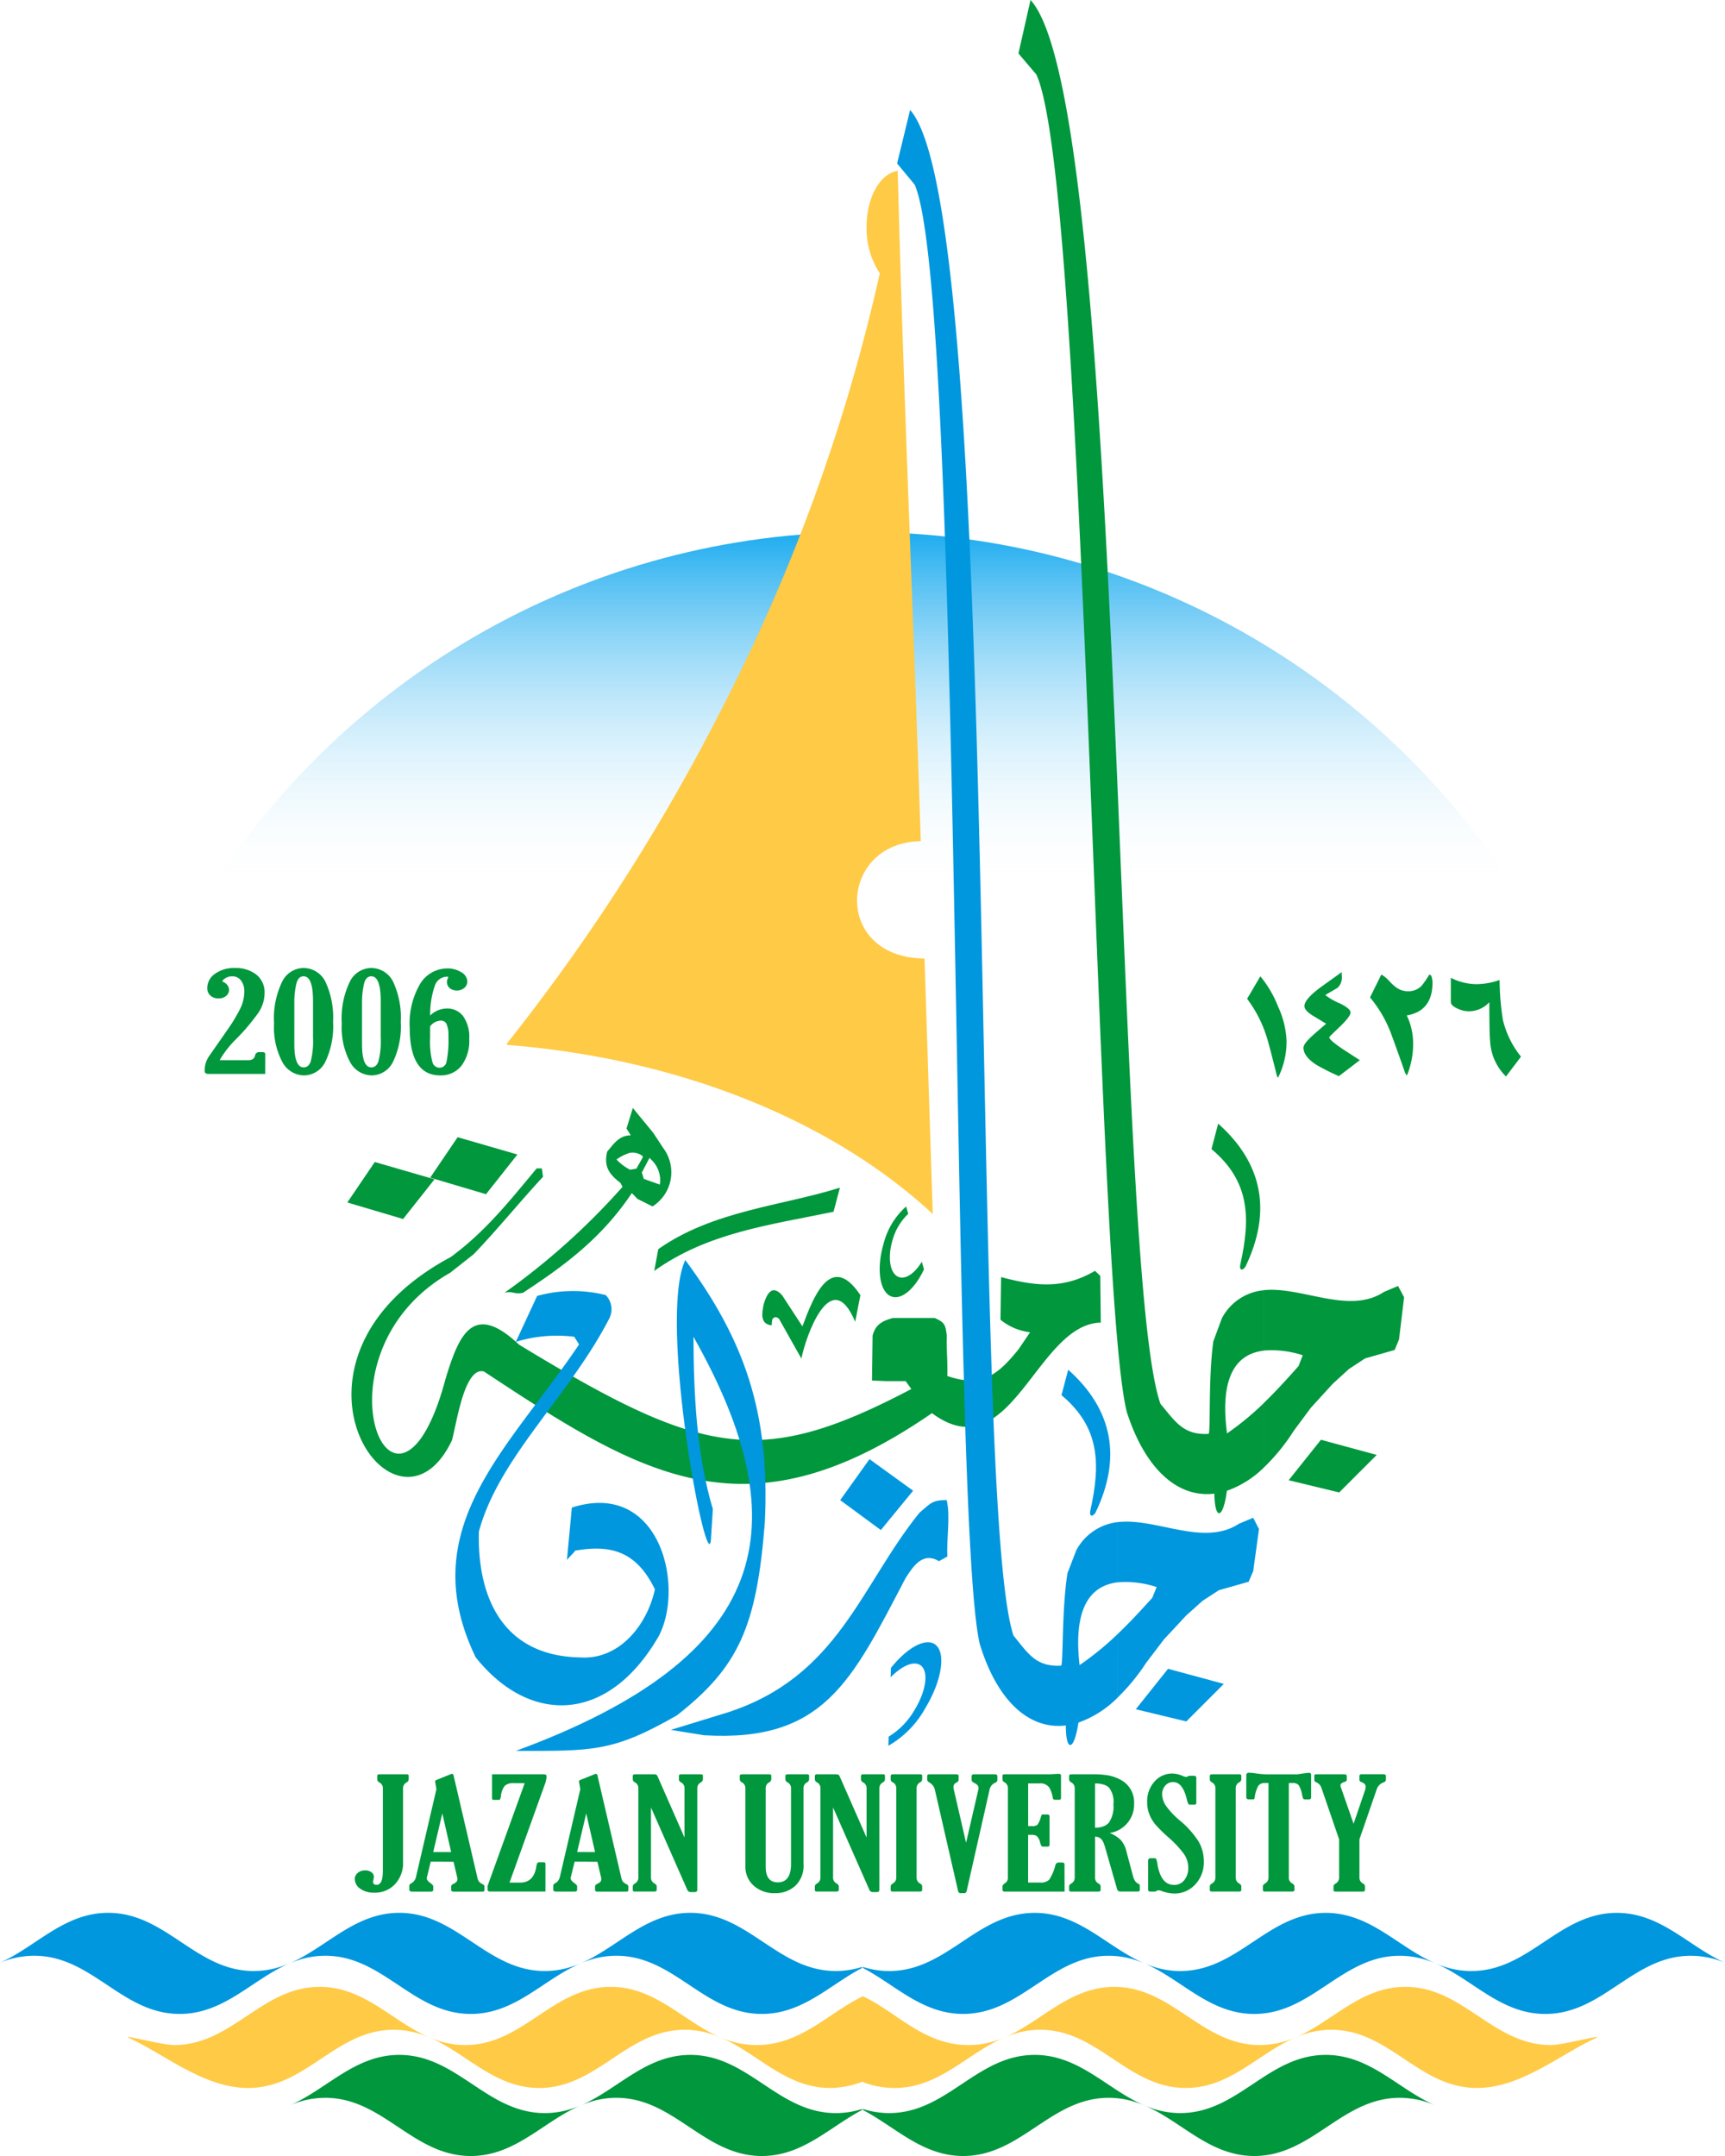 <svg xmlns="http://www.w3.org/2000/svg" width="171.398" height="214.249"><defs><linearGradient id="b" x1=".5" x2=".5" y2=".782" gradientUnits="objectBoundingBox"><stop offset="0" stop-color="#00a1ed"/><stop offset="1" stop-color="#fff" stop-opacity="0"/></linearGradient><clipPath id="a"><ellipse cx="77.041" cy="77.346" fill="none" data-name="Ellipse 1" rx="77.041" ry="77.346"/></clipPath></defs><g data-name="Group 899"><g data-name="Group 403"><g data-name="Group 368"><g data-name="Group 367"><g clip-path="url(#a)" data-name="Group 366" transform="translate(8.679 52.875)"><path fill="url(#b)" d="M0 0h154.792v48.373H0z" data-name="Rectangle 211" transform="translate(-.603 -2.198)"/></g></g></g><g data-name="Group 369"><path fill="#00973d" fill-rule="evenodd" d="M109.717 183.303v-1.847a1.346 1.346 0 0 0 .47-.343 2.809 2.809 0 0 0 .443-1.813 2.258 2.258 0 0 0-.449-1.673 1.364 1.364 0 0 0-.465-.268v-.986a4.081 4.081 0 0 1 1.959.694 2.541 2.541 0 0 1 1.01 2.166 2.852 2.852 0 0 1-2.431 2.916 3.277 3.277 0 0 1 1.085.677 2.5 2.5 0 0 1 .571 1.113l.636 2.376a2.059 2.059 0 0 0 .238.616 1.129 1.129 0 0 0 .389.3.156.156 0 0 1 .077.143v.427c0 .11-.062.164-.19.164h-1.741a.307.307 0 0 1-.324-.241l-1.183-4.12a3.124 3.124 0 0 0-.1-.305zm5.014 4.666h-.437c-.146 0-.217-.067-.217-.2v-2.826c0-.189.078-.284.235-.284h.374a.2.2 0 0 1 .2.087 2.838 2.838 0 0 1 .134.6q.357 1.96 1.628 1.961a1.235 1.235 0 0 0 1.04-.494 1.915 1.915 0 0 0 .38-1.2 2.425 2.425 0 0 0-.408-1.348 9.917 9.917 0 0 0-1.56-1.677 14.845 14.845 0 0 1-1.278-1.256 3.79 3.79 0 0 1-.609-1.007 3.274 3.274 0 0 1-.229-1.238 2.926 2.926 0 0 1 .725-2.043 2.3 2.3 0 0 1 1.772-.8 2.613 2.613 0 0 1 1.028.233 1.114 1.114 0 0 0 .33.1.384.384 0 0 0 .194-.062.6.6 0 0 1 .261-.051h.321c.169 0 .252.067.252.2v2.481a.166.166 0 0 1-.19.187h-.4c-.1 0-.173-.023-.206-.072a2.72 2.72 0 0 1-.169-.542q-.41-1.626-1.331-1.626a.979.979 0 0 0-.8.361 1.244 1.244 0 0 0-.3.831 2.143 2.143 0 0 0 .35 1.121 7.717 7.717 0 0 0 1.406 1.5 9.089 9.089 0 0 1 1.869 2.095 3.875 3.875 0 0 1 .517 1.959 3.193 3.193 0 0 1-.865 2.317 2.781 2.781 0 0 1-2.059.89 3.943 3.943 0 0 1-1.244-.241 1.168 1.168 0 0 0-.324-.082.548.548 0 0 0-.226.074.4.4 0 0 1-.163.054zm8.052-1.394a.637.637 0 0 0 .33.585c.151.085.226.185.226.3v.337c0 .115-.074.172-.226.172h-2.716c-.128 0-.19-.054-.19-.159v-.35c0-.11.074-.21.225-.3a.647.647 0 0 0 .33-.585v-8.872a.629.629 0 0 0-.33-.576.363.363 0 0 1-.225-.307v-.33c0-.115.074-.174.225-.174h2.716c.128 0 .19.054.19.158v.345a.374.374 0 0 1-.226.307.637.637 0 0 0-.33.576v8.872zm5.275-9.389v9.389a.633.633 0 0 0 .333.585c.148.085.225.185.225.3v.337c0 .115-.077.172-.225.172h-2.719c-.125 0-.19-.054-.19-.159v-.35c0-.11.074-.21.225-.3a.65.65 0 0 0 .333-.585v-9.389h-.383a.731.731 0 0 0-.633.279 3.334 3.334 0 0 0-.368 1.22c-.012.085-.075.128-.185.128h-.339c-.2 0-.3-.072-.3-.217v-2.182c0-.169.095-.253.279-.253a5.915 5.915 0 0 1 .619.059 8.366 8.366 0 0 0 1.078.1h3.082c.157-.018.35-.046.576-.082.348-.044.538-.067.573-.067.157 0 .235.061.235.186v2.241c0 .145-.074.217-.226.217h-.33c-.134 0-.213-.033-.241-.1a4 4 0 0 1-.125-.488 2.312 2.312 0 0 0-.324-.842.72.72 0 0 0-.582-.2zm7.018 5.591v3.8a.633.633 0 0 0 .338.585.356.356 0 0 1 .216.3v.337c0 .115-.074.172-.225.172h-2.716c-.128 0-.19-.054-.19-.159v-.35c0-.11.074-.21.226-.3a.648.648 0 0 0 .329-.585v-3.8l-1.741-5.074a.934.934 0 0 0-.52-.591.266.266 0 0 1-.2-.255v-.374a.148.148 0 0 1 .166-.166h2.811c.164 0 .244.066.244.194v.361c0 .09-.08.161-.244.21q-.383.119-.383.345a.448.448 0 0 0 .036.163l1.271 3.642 1.138-3.335a1.107 1.107 0 0 0 .062-.358c0-.189-.13-.335-.392-.435-.152-.056-.226-.127-.226-.217v-.4c0-.115.065-.174.2-.174h2.178c.166 0 .252.056.252.166v.389c0 .11-.086.2-.252.263a1.065 1.065 0 0 0-.645.629zm-25.359-6.405v.986a2.752 2.752 0 0 0-.914-.133v4.4a2.234 2.234 0 0 0 .914-.168v1.847a1.455 1.455 0 0 0-.325-.58.89.89 0 0 0-.588-.209v4.062a.636.636 0 0 0 .33.585c.152.085.226.185.226.3v.337c0 .115-.074.172-.226.172h-2.716c-.128 0-.19-.054-.19-.159v-.35c0-.11.074-.21.226-.3a.648.648 0 0 0 .33-.585v-8.874a.63.63 0 0 0-.33-.576.364.364 0 0 1-.226-.307v-.33c0-.115.074-.174.226-.174h2.283a8.193 8.193 0 0 1 .982.056zm-51.483 8.63v-.959h.891l-.879-3.844-.012.051v-3.6l.891-.358a.2.2 0 0 1 .08-.016.151.151 0 0 1 .154.133l2.368 10.161a1.1 1.1 0 0 0 .151.4 1.034 1.034 0 0 0 .354.256c.134.07.2.151.2.241v.33c0 .12-.053.18-.163.18H59.36c-.157 0-.234-.059-.234-.18v-.33c0-.115.092-.212.279-.291.226-.105.339-.248.339-.427a.98.98 0 0 0-.017-.174l-.366-1.565zm9.779-2.391v-4.908a.629.629 0 0 0-.33-.576.364.364 0 0 1-.226-.307v-.33c0-.115.074-.174.226-.174h1.967c.128 0 .19.054.19.158v.345a.372.372 0 0 1-.217.307.634.634 0 0 0-.339.576v10.079c0 .159-.083.241-.252.241h-.384a.37.37 0 0 1-.366-.241l-3.6-8.169v6.962a.633.633 0 0 0 .339.585c.152.085.229.185.229.3v.337c0 .115-.077.172-.229.172h-1.958c-.128 0-.19-.054-.19-.159v-.35c0-.11.074-.21.226-.3a.648.648 0 0 0 .33-.585v-8.871a.63.63 0 0 0-.33-.576.364.364 0 0 1-.226-.307v-.33c0-.115.074-.174.226-.174h1.845a.621.621 0 0 1 .27.041.457.457 0 0 1 .14.2l2.662 6.054zm11.832 2.659a2.765 2.765 0 0 1-.793 2.1 2.879 2.879 0 0 1-2.071.757 2.991 2.991 0 0 1-2.1-.749 2.542 2.542 0 0 1-.82-1.964v-7.711a.63.63 0 0 0-.33-.576.373.373 0 0 1-.226-.307v-.33c0-.115.074-.174.226-.174h2.715c.128 0 .19.054.19.158v.345a.373.373 0 0 1-.226.307.631.631 0 0 0-.329.576v7.793c0 1.038.4 1.56 1.2 1.56.877 0 1.316-.611 1.316-1.828v-7.524a.628.628 0 0 0-.333-.576.379.379 0 0 1-.226-.307v-.33c0-.115.077-.174.226-.174h1.941c.128 0 .19.054.19.158v.345a.373.373 0 0 1-.226.307.63.63 0 0 0-.33.576v7.567zm6.258-2.659v-4.908a.63.63 0 0 0-.33-.576.364.364 0 0 1-.226-.307v-.33c0-.115.074-.174.226-.174h1.968c.128 0 .19.054.19.158v.345a.373.373 0 0 1-.217.307.635.635 0 0 0-.338.576v10.079c0 .159-.083.241-.253.241h-.383a.37.37 0 0 1-.366-.241l-3.6-8.169v6.962a.634.634 0 0 0 .339.585c.151.085.229.185.229.3v.337c0 .115-.077.172-.229.172h-1.958c-.128 0-.19-.054-.19-.159v-.35c0-.11.074-.21.226-.3a.647.647 0 0 0 .33-.585v-8.871a.63.63 0 0 0-.33-.576.364.364 0 0 1-.226-.307v-.33c0-.115.074-.174.226-.174h1.845a.623.623 0 0 1 .27.041.462.462 0 0 1 .14.2l2.662 6.054zm4.971 3.964a.637.637 0 0 0 .33.585c.152.085.226.185.226.3v.337c0 .115-.074.172-.226.172h-2.716c-.128 0-.19-.054-.19-.159v-.35c0-.11.075-.21.226-.3a.648.648 0 0 0 .33-.585v-8.872a.63.63 0 0 0-.33-.576.364.364 0 0 1-.226-.307v-.33c0-.115.075-.174.226-.174h2.716c.128 0 .19.054.19.158v.345a.373.373 0 0 1-.226.307.638.638 0 0 0-.33.576v8.872zm4.918-3.46 1.2-5.21a.827.827 0 0 0 .036-.218c0-.21-.131-.373-.392-.493q-.294-.142-.294-.314v-.374c0-.125.081-.189.244-.189h2.053c.175 0 .261.064.261.189v.374c0 .125-.08.222-.244.291a.923.923 0 0 0-.531.675l-2.271 10.049c-.035.154-.118.233-.253.233h-.356a.25.25 0 0 1-.253-.233l-2.291-9.99a1.13 1.13 0 0 0-.55-.77c-.148-.086-.226-.186-.226-.3v-.343c0-.115.077-.174.226-.174h2.692c.139 0 .208.064.208.189v.374c0 .094-.071.179-.216.255a.479.479 0 0 0-.3.42 1.279 1.279 0 0 0 .026.233l1.228 5.328zm9.785 4.854h-5.964c-.139 0-.207-.059-.207-.18v-.33c0-.1.095-.22.285-.345a.6.6 0 0 0 .253-.539v-8.872a.64.64 0 0 0-.321-.583.355.355 0 0 1-.216-.3v-.36c0-.095.068-.143.207-.143h4.475c.08 0 .235-.008.461-.021.2-.015.33-.023.383-.023.19 0 .288.044.288.133v2.2c0 .115-.015.184-.042.205a.4.4 0 0 1-.22.036h-.324a.214.214 0 0 1-.234-.21 2.853 2.853 0 0 0-.342-1 1.072 1.072 0 0 0-1-.414h-1.1v4.241h.4a.8.8 0 0 0 .514-.123 2.241 2.241 0 0 0 .348-.777.824.824 0 0 1 .095-.231.307.307 0 0 1 .158-.023h.383c.148 0 .226.061.226.187v2.826c0 .117-.071.179-.211.179h-.4a.242.242 0 0 1-.184-.056 1.173 1.173 0 0 1-.14-.348 1.208 1.208 0 0 0-.339-.649.949.949 0 0 0-.506-.115h-.347v4.741h1.174a1.222 1.222 0 0 0 .906-.265 4.576 4.576 0 0 0 .626-1.455c.06-.181.164-.271.315-.271h.375c.142 0 .216.061.216.186zm-47.541-11.322v3.6l-.891 3.793h.891v.959h-1.144l-.365 1.507a.581.581 0 0 0-.027.14c0 .151.131.315.392.5.166.12.253.225.253.315v.33c0 .12-.086.18-.253.18h-1.821c-.2 0-.3-.059-.3-.18v-.391a.286.286 0 0 1 .19-.253.934.934 0 0 0 .47-.637l2.029-8.716-.087-.509a3.422 3.422 0 0 1-.045-.276c0-.051.045-.092.131-.128l.579-.233zm-14.3 8.355v-.959h.891l-.879-3.844-.012.05v-3.6l.891-.358a.2.2 0 0 1 .08-.016.152.152 0 0 1 .155.133l2.368 10.161a1.085 1.085 0 0 0 .152.4 1.034 1.034 0 0 0 .354.256c.134.07.2.151.2.241v.33c0 .12-.054.18-.163.18h-2.908c-.158 0-.235-.059-.235-.18v-.33c0-.115.093-.212.28-.291q.338-.158.339-.427a.968.968 0 0 0-.018-.174l-.365-1.565zm4.956-8.685h5.129c.19 0 .285.069.285.2a2.592 2.592 0 0 1-.181.826l-3.5 9.739h1.046q1.342 0 1.61-1.535a1.187 1.187 0 0 1 .116-.419.244.244 0 0 1 .2-.07h.419c.121 0 .181.057.181.167v2.742h-5.509c-.163 0-.244-.072-.244-.218v-.33l3.69-10.22h-1.087a1.225 1.225 0 0 0-.889.256 1.925 1.925 0 0 0-.383 1 1.092 1.092 0 0 1-.1.371.34.34 0 0 1-.2.033h-.4c-.122 0-.184-.048-.184-.149zm-10.851 9.6v-8.214a.625.625 0 0 0-.342-.576.369.369 0 0 1-.217-.307v-.33c0-.115.074-.174.217-.174h2.724c.122 0 .184.054.184.158v.345a.373.373 0 0 1-.217.307.638.638 0 0 0-.342.576v7.307a3.061 3.061 0 0 1-.814 2.24 2.7 2.7 0 0 1-2.014.831 2.32 2.32 0 0 1-1.435-.4 1.181 1.181 0 0 1-.531-.951.778.778 0 0 1 .288-.611 1.087 1.087 0 0 1 .749-.251.983.983 0 0 1 .612.18.554.554 0 0 1 .241.466 1.354 1.354 0 0 1-.054.322.7.7 0 0 0-.024.172q0 .291.366.291c.4 0 .609-.458.609-1.379zm5.895-9.268v3.6l-.891 3.794h.891v.959h-1.141l-.365 1.507a.617.617 0 0 0-.027.14c0 .151.131.315.392.5.167.12.253.225.253.315v.33c0 .12-.086.18-.253.18h-1.821c-.2 0-.3-.059-.3-.18v-.391a.285.285 0 0 1 .19-.253.934.934 0 0 0 .47-.637l2.029-8.716-.086-.509a3.422 3.422 0 0 1-.045-.276c0-.051.045-.092.131-.128z" data-name="Path 908"/></g><g fill="#00973d" data-name="Group 370"><path fill-rule="evenodd" d="M26.3 106.664h-5.6c-.209 0-.316-.083-.316-.249a2.483 2.483 0 0 1 .444-1.452l1.823-2.617a16.376 16.376 0 0 0 1.229-2.029 3.959 3.959 0 0 0 .448-1.771 1.819 1.819 0 0 0-.341-1.142 1.084 1.084 0 0 0-.9-.441 1.307 1.307 0 0 0-.735.2c-.2.135-.3.247-.3.334 0 .035.055.09.169.158a.818.818 0 0 1 .486.7.724.724 0 0 1-.268.559 1.028 1.028 0 0 1-.712.239 1.1 1.1 0 0 1-.794-.275.937.937 0 0 1-.287-.711 1.666 1.666 0 0 1 .741-1.358 3.117 3.117 0 0 1 1.941-.567 3.228 3.228 0 0 1 2.116.649 2.19 2.19 0 0 1 .788 1.79 3.468 3.468 0 0 1-.587 1.9 20.234 20.234 0 0 1-2.206 2.616 9.131 9.131 0 0 0-1.694 2.2h2.88a.969.969 0 0 0 .524-.111.7.7 0 0 0 .25-.411c.058-.185.163-.277.317-.277h.372c.143 0 .215.052.215.158v1.9zm3.817-10.417a2.372 2.372 0 0 1 2.18 1.348 8.282 8.282 0 0 1 .747 3.944 8.073 8.073 0 0 1-.761 3.953 2.325 2.325 0 0 1-2.082 1.318 2.423 2.423 0 0 1-2.1-1.3 7.233 7.233 0 0 1-.816-3.806 8.276 8.276 0 0 1 .8-4.122 2.336 2.336 0 0 1 2.032-1.337zm1.047 3.252q0-2.535-.989-2.536c-.392 0-.651.261-.782.782a8.185 8.185 0 0 0-.2 1.955v4.084c0 1.559.328 2.339.98 2.339a.8.8 0 0 0 .753-.614 8.061 8.061 0 0 0 .236-2.427v-3.581zm5.679-3.252a2.373 2.373 0 0 1 2.18 1.348 8.283 8.283 0 0 1 .747 3.944 8.074 8.074 0 0 1-.761 3.953 2.324 2.324 0 0 1-2.081 1.318 2.422 2.422 0 0 1-2.1-1.3 7.232 7.232 0 0 1-.817-3.806 8.282 8.282 0 0 1 .8-4.122 2.336 2.336 0 0 1 2.032-1.337zm1.047 3.252q0-2.535-.988-2.536c-.393 0-.651.261-.782.782a8.154 8.154 0 0 0-.2 1.955v4.084q0 2.339.979 2.339a.8.8 0 0 0 .753-.614 8.066 8.066 0 0 0 .235-2.427v-3.581zm4.793 1.548a2.38 2.38 0 0 1 1.721-.778 1.919 1.919 0 0 1 1.567.74 3.5 3.5 0 0 1 .6 2.233 4.056 4.056 0 0 1-.761 2.633 2.537 2.537 0 0 1-2.075.936q-2.961 0-2.962-4.674a7.669 7.669 0 0 1 1.029-4.344 3.093 3.093 0 0 1 2.639-1.5 2.458 2.458 0 0 1 1.369.372 1.045 1.045 0 0 1 .573.87.788.788 0 0 1-.268.59 1.123 1.123 0 0 1-1.4.025.764.764 0 0 1-.247-.573.751.751 0 0 1 .087-.334.4.4 0 0 0 .04-.137c0-.068-.058-.1-.177-.1a1.353 1.353 0 0 0-1.273.978 8.907 8.907 0 0 0-.456 3.07zm0 .929v1.188a7.966 7.966 0 0 0 .23 2.387.789.789 0 0 0 .75.607.753.753 0 0 0 .75-.6 10.678 10.678 0 0 0 .195-2.61 2.675 2.675 0 0 0-.2-1.23.652.652 0 0 0-.608-.347 1.424 1.424 0 0 0-1.118.605z" data-name="Path 909"/><path d="M43.728 106.865c-2 0-3.017-1.591-3.017-4.728a7.768 7.768 0 0 1 1.038-4.375 3.162 3.162 0 0 1 2.685-1.526 2.522 2.522 0 0 1 1.4.381 1.1 1.1 0 0 1 .6.915.845.845 0 0 1-.285.629 1.177 1.177 0 0 1-1.475.027.821.821 0 0 1-.264-.613.8.8 0 0 1 .093-.359.324.324 0 0 0 .034-.113c0-.012 0-.05-.123-.05a1.294 1.294 0 0 0-1.223.946 8.632 8.632 0 0 0-.449 2.918 2.4 2.4 0 0 1 1.663-.7 1.975 1.975 0 0 1 1.609.759 3.573 3.573 0 0 1 .608 2.267 4.12 4.12 0 0 1-.774 2.667 2.6 2.6 0 0 1-2.12.955zm.706-10.521a3.057 3.057 0 0 0-2.595 1.479 7.662 7.662 0 0 0-1.02 4.314c0 3.066.978 4.62 2.908 4.62a2.5 2.5 0 0 0 2.033-.917 4.019 4.019 0 0 0 .749-2.6 3.475 3.475 0 0 0-.583-2.2 1.876 1.876 0 0 0-1.526-.72 2.339 2.339 0 0 0-1.681.762l-.095.1v-.135a8.98 8.98 0 0 1 .46-3.089 1.406 1.406 0 0 1 1.323-1.012c.2 0 .232.1.232.158a.429.429 0 0 1-.045.16.7.7 0 0 0-.082.312.708.708 0 0 0 .23.535 1.07 1.07 0 0 0 1.326-.026.733.733 0 0 0 .251-.551 1 1 0 0 0-.548-.824 2.418 2.418 0 0 0-1.336-.366zm-7.508 10.521a2.483 2.483 0 0 1-2.142-1.324 7.324 7.324 0 0 1-.825-3.835 8.372 8.372 0 0 1 .8-4.15 2.4 2.4 0 0 1 2.078-1.363 2.432 2.432 0 0 1 2.228 1.376 8.38 8.38 0 0 1 .754 3.97 8.159 8.159 0 0 1-.769 3.98 2.385 2.385 0 0 1-2.123 1.346zm-.085-10.563a2.27 2.27 0 0 0-1.985 1.31 8.275 8.275 0 0 0-.788 4.094 7.22 7.22 0 0 0 .808 3.778 2.382 2.382 0 0 0 2.05 1.273 2.285 2.285 0 0 0 2.035-1.292 8.068 8.068 0 0 0 .753-3.926 8.281 8.281 0 0 0-.739-3.918 2.332 2.332 0 0 0-2.133-1.32zm-6.642 10.563a2.485 2.485 0 0 1-2.142-1.324 7.322 7.322 0 0 1-.825-3.835 8.366 8.366 0 0 1 .8-4.15 2.4 2.4 0 0 1 2.078-1.363 2.432 2.432 0 0 1 2.228 1.376 8.386 8.386 0 0 1 .754 3.97 8.15 8.15 0 0 1-.77 3.98 2.384 2.384 0 0 1-2.122 1.346zm-.084-10.563a2.27 2.27 0 0 0-1.985 1.31 8.265 8.265 0 0 0-.789 4.094 7.215 7.215 0 0 0 .808 3.778 2.383 2.383 0 0 0 2.05 1.273 2.283 2.283 0 0 0 2.035-1.292 8.064 8.064 0 0 0 .754-3.926 8.286 8.286 0 0 0-.74-3.918 2.332 2.332 0 0 0-2.132-1.32zm-3.761 10.417h-5.649c-.323 0-.372-.19-.372-.3a2.546 2.546 0 0 1 .455-1.483l1.823-2.617a16.165 16.165 0 0 0 1.225-2.022 3.924 3.924 0 0 0 .442-1.747 1.774 1.774 0 0 0-.329-1.11 1.038 1.038 0 0 0-.861-.42 1.254 1.254 0 0 0-.705.193c-.242.16-.278.25-.278.289s.018.037.142.112a.87.87 0 0 1 .512.747.779.779 0 0 1-.286.6 1.086 1.086 0 0 1-.749.253 1.152 1.152 0 0 1-.831-.29.993.993 0 0 1-.3-.75 1.725 1.725 0 0 1 .763-1.4 3.183 3.183 0 0 1 1.975-.577 3.288 3.288 0 0 1 2.15.662 2.253 2.253 0 0 1 .808 1.831 3.532 3.532 0 0 1-.6 1.925 20.316 20.316 0 0 1-2.212 2.625 9.814 9.814 0 0 0-1.65 2.111h2.8a.922.922 0 0 0 .493-.1.648.648 0 0 0 .229-.38.379.379 0 0 1 .368-.317h.372c.235 0 .27.134.27.213zm-3.266-9.809a1.142 1.142 0 0 1 .947.461 1.884 1.884 0 0 1 .351 1.175 4.034 4.034 0 0 1-.454 1.8 16.428 16.428 0 0 1-1.233 2.035l-1.823 2.617a2.444 2.444 0 0 0-.434 1.421c0 .084.027.2.263.2h5.541v-1.85c0-.034 0-.1-.161-.1h-.372c-.082 0-.2.025-.265.239a.745.745 0 0 1-.272.439 1.019 1.019 0 0 1-.553.12h-2.961l.033-.075a9.186 9.186 0 0 1 1.7-2.218 20.326 20.326 0 0 0 2.2-2.609 3.426 3.426 0 0 0 .578-1.867 2.123 2.123 0 0 0-.768-1.748 3.187 3.187 0 0 0-2.081-.637 3.079 3.079 0 0 0-1.909.555 1.622 1.622 0 0 0-.72 1.315.888.888 0 0 0 .271.672 1.049 1.049 0 0 0 .756.26.976.976 0 0 0 .676-.226.665.665 0 0 0 .25-.519.763.763 0 0 0-.459-.655c-.175-.105-.2-.168-.2-.2 0-.111.1-.232.327-.38a1.359 1.359 0 0 1 .772-.226zm20.573 9.3a.844.844 0 0 1-.8-.642 7.96 7.96 0 0 1-.232-2.406v-1.206l.012-.015a1.48 1.48 0 0 1 1.158-.629.708.708 0 0 1 .654.372 2.682 2.682 0 0 1 .208 1.258 10.608 10.608 0 0 1-.2 2.627.8.8 0 0 1-.799.642zm-.925-4.216v1.168a7.99 7.99 0 0 0 .226 2.368.735.735 0 0 0 .7.572.7.7 0 0 0 .7-.567 10.7 10.7 0 0 0 .192-2.593 2.649 2.649 0 0 0-.192-1.2.6.6 0 0 0-.561-.319 1.371 1.371 0 0 0-1.065.572zm-5.836 4.181c-.686 0-1.034-.805-1.034-2.393V99.7a8.251 8.251 0 0 1 .2-1.968c.137-.546.417-.823.834-.823.7 0 1.042.846 1.042 2.59v3.581a8 8 0 0 1-.239 2.447.846.846 0 0 1-.802.648zm0-9.159c-.366 0-.6.243-.729.742a8.127 8.127 0 0 0-.2 1.942v4.082c0 1.517.311 2.285.925 2.285.326 0 .556-.189.7-.579a8.066 8.066 0 0 0 .232-2.408v-3.581c.006-1.647-.308-2.48-.927-2.48zm-6.726 9.159c-.686 0-1.034-.805-1.034-2.393V99.7a8.28 8.28 0 0 1 .2-1.968c.137-.546.417-.823.834-.823.7 0 1.042.846 1.042 2.59v3.581a8.018 8.018 0 0 1-.239 2.447.846.846 0 0 1-.803.648zm0-9.159c-.366 0-.6.243-.729.742a8.154 8.154 0 0 0-.2 1.942v4.082c0 1.517.311 2.285.925 2.285.326 0 .556-.189.7-.579a8.047 8.047 0 0 0 .232-2.408v-3.581c.007-1.647-.308-2.48-.928-2.48z" data-name="Path 910"/></g><g data-name="Group 371"><path fill="#00973d" fill-rule="evenodd" d="m34.511 119.494 2.727-4.021 5.934 1.719-3.12 3.944z" data-name="Path 911"/></g><g data-name="Group 381"><g data-name="Group 372"><path fill="#00973d" fill-rule="evenodd" d="m128.043 147.095 3.207-4.02 5.542 1.505-3.73 3.729z" data-name="Path 912"/></g><g data-name="Group 373"><path fill="#00973d" fill-rule="evenodd" d="m121.04 111.66-.666 2.526c3.82 3.205 3.892 6.822 2.871 11.449-.136.527.151.735.5.245 2.662-5.514 1.692-10.306-2.705-14.22z" data-name="Path 913"/></g><g data-name="Group 374"><path fill="#00973d" fill-rule="evenodd" d="m77.396 131.042 2.231 3.963c.434-2.217 2.948-9.37 5.344-3.658l.519-2.641c-2.961-4.458-4.745.379-5.76 3.1l-2.023-3.1c-1-1.107-1.521-.142-1.838.941-.165.873-.357 1.929.8 2.056l.027-.279.025-.28c.225-.372.45-.268.675-.102z" data-name="Path 914"/></g><g data-name="Group 375"><path fill="#00973d" fill-rule="evenodd" d="m42.744 117.027 2.727-4.02 5.938 1.72-3.119 3.944z" data-name="Path 915"/></g><g data-name="Group 376"><path fill="#00973d" fill-rule="evenodd" d="m83.456 118.019-.636 2.395c-6.319 1.316-12.472 2.061-17.814 5.879l.4-2.16c5.45-3.851 12.398-4.316 18.05-6.114z" data-name="Path 916"/></g><g data-name="Group 377"><path fill="#00973d" fill-rule="evenodd" d="M91.807 126.136c-.842 1.818-2.1 2.983-3.11 2.738-1.252-.3-1.663-2.659-.914-5.241a7.351 7.351 0 0 1 2.252-3.74l.209.734a5.557 5.557 0 0 0-1.537 2.535c-.579 1.858-.261 3.553.707 3.772.695.157 1.542-.49 2.178-1.557z" data-name="Path 917"/></g><g data-name="Group 378"><path fill="#00973d" fill-rule="evenodd" d="m64.681 112.298.219.267 1.026 1.555a4.013 4.013 0 0 1-1.092 5.766l-.152-.077v-2.405l.88.312a2.793 2.793 0 0 0-.88-2.5zm-.853-1.04.853 1.04v2.916c-.046-.051-.1-.1-.145-.154l-.708 1.356v-1.35c.044-.091.064-.152.047-.163l-.047-.031v-3.613zm.853 8.551-.853-.427v-2.694l.143.464.71.251zm-2-6.985-.112-.178v-1.534l.311-1.009.946 1.155v3.613a1.578 1.578 0 0 0-1.257-.308v-1.74h.112zm1.145 6.558-.483-.241-.562-.584c-.07.105-.141.209-.212.312v-2.646a.258.258 0 0 0 .11.007l.565-.1c.118-.256.452-.791.582-1.062v1.35l-.053.1.053.172zm-1.257-6.736-.317-.5.317-1.032v1.534zm0 6.223c-2.858 4.153-6.311 6.789-10.607 9.6-.9.194-.924-.2-1.828-.008a69.273 69.273 0 0 0 11.72-10.519l-.2-.389c-1.166-.888-1.668-1.665-1.324-3.11.654-.779 1.161-1.566 2.237-1.617v1.737a4.621 4.621 0 0 0-1.31.658 4.941 4.941 0 0 0 1.31 1z" data-name="Path 918"/></g><g data-name="Group 379"><path fill="#00973d" fill-rule="evenodd" d="m109.324 126.794-.519-.509c-3.1 1.822-5.85 1.555-9.337.622l-.058 4.24a5.711 5.711 0 0 0 2.94 1.244l-1.153 1.7c-2.211 2.747-3.776 3.762-7.074 2.646.057-1.338-.1-2.676-.045-4.014-.149-1.044-.155-1.283-1.21-1.753h-4.15c-1.185.333-1.738.718-2.017 1.753l-.058 4.466 1.441.057h1.9l.567.786c-15.037 7.893-20.763 6.676-38.991-4.418-4.556-4.3-5.953-1-7.288 3.4-4.948 18.529-13.826-2.408.455-10.537l2.335-1.839c2.418-2.52 4.534-5.157 6.89-7.694l-.114-.836h-.514c-2.727 3.275-5.093 6.276-8.541 8.809-19.163 10.255-5.469 29.967.113 18.229.413-1.286 1.189-7.4 3.189-6.857 15.764 10.414 26.1 16.84 44.514 4.14 7.842 5.823 10.351-8.869 16.775-9z" data-name="Path 919"/></g><g data-name="Group 380"><path fill="#00973d" fill-rule="evenodd" d="m137.515 128.381 1.393-.588c.18.3.425.811.605 1.114l-.505 4.195-.433 1.048-.98.28-1.96.559-1.595 1.048-1.613 1.468-2.168 2.376-1.714 2.307a19.638 19.638 0 0 1-2.954 3.632v-6.419c1.189-1.148 2.307-2.379 3.435-3.653l.417-1.073a9.94 9.94 0 0 0-3.853-.469v-6c3.804-.374 8.464 2.465 11.925.175zm-11.921 17.439a10.051 10.051 0 0 1-3.69 2.325c-.367 2.838-1.2 3-1.244.282-3.55.441-6.808-2.3-8.682-8.056-3.189-12.179-3.975-122.037-9-132.961l-1.784-2.098 1.2-5.313c9.546 10.419 8.081 125.7 12.906 139.5 1.484 1.764 2.257 3.119 4.776 2.992.241-.012-.045-5.441.484-9.2l.841-2.277a5.237 5.237 0 0 1 4.192-2.8v6c-3.461.4-4.27 3.725-3.674 8.228a28.128 28.128 0 0 0 3.674-3.033z" data-name="Path 920"/></g></g><g data-name="Group 382"><path fill="#ffca45" fill-rule="evenodd" d="M91.488 83.593c-8.2.117-8.8 11.59.374 11.656l.816 25.387c-9.948-9.228-25.049-15.45-42.348-16.808l.062-.161a196.909 196.909 0 0 0 21.3-33.191A180.167 180.167 0 0 0 87.42 27.155a7.99 7.99 0 0 1-1.315-4.36c-.079-3.037 1.288-5.544 3.093-5.815.567 22.2 1.577 44.412 2.29 66.613z" data-name="Path 921"/></g><g data-name="Group 387"><g data-name="Group 383"><path fill="#00973d" fill-rule="evenodd" d="m151.127 105.005-1.491 1.969a5.3 5.3 0 0 1-1.576-3.531q-.072-.585-.08-3.849a2.78 2.78 0 0 1-2.1.9 2.706 2.706 0 0 1-1.058-.268c-.445-.2-.666-.418-.666-.655v-2.406a5.685 5.685 0 0 0 2.557.634 6.93 6.93 0 0 0 2.289-.418 26.038 26.038 0 0 0 .329 3.978 9.3 9.3 0 0 0 1.796 3.646z" data-name="Path 922"/></g><g data-name="Group 384"><path fill="#00973d" fill-rule="evenodd" d="M142.334 97.656q0 2.815-2.557 3.251a6.416 6.416 0 0 1 .633 2.756 8.208 8.208 0 0 1-.6 3.17h-.068l-.128-.217q-.638-1.843-1.375-3.849a12.285 12.285 0 0 0-2.113-3.648l1.127-2.278a3.249 3.249 0 0 1 .773.635 4.865 4.865 0 0 0 .754.686 1.96 1.96 0 0 0 1.126.34 1.8 1.8 0 0 0 1.351-.547 8.916 8.916 0 0 0 .762-1.114l.176.088a2.033 2.033 0 0 1 .139.727z" data-name="Path 923"/></g><g data-name="Group 385"><path fill="#00973d" fill-rule="evenodd" d="m135.114 105.352-2.081 1.588a23.379 23.379 0 0 1-2.217-1.113q-1.305-.835-1.3-1.721 0-.387.926-1.222a77.99 77.99 0 0 1 1.327-1.154l-1.279-.773c-.589-.36-.882-.683-.882-.975q0-.667 1.54-1.822c.232-.169.958-.692 2.172-1.561v.339a1.431 1.431 0 0 1-.413 1.222c-.405.241-.818.479-1.231.717a6.319 6.319 0 0 0 1.455.834q1.058.52 1.059.9c0 .264-.353.736-1.059 1.412s-1.058 1.025-1.058 1.045c0 .183.445.578 1.327 1.171.077.052.648.422 1.714 1.113z" data-name="Path 924"/></g><g data-name="Group 386"><path fill="#00973d" fill-rule="evenodd" d="M127.831 103.352a7.964 7.964 0 0 1-.833 3.72l-.1-.068q-.823-3.324-1.058-4.019a12.475 12.475 0 0 0-1.925-3.731l1.315-2.237a11.122 11.122 0 0 1 1.772 3.035 8.99 8.99 0 0 1 .829 3.3z" data-name="Path 925"/></g></g><g data-name="Group 395"><g data-name="Group 388"><path fill="#0097de" fill-rule="evenodd" d="m112.852 169.854 3.206-4.02 5.542 1.5-3.729 3.73z" data-name="Path 926"/></g><g data-name="Group 389"><path fill="#0097de" fill-rule="evenodd" d="m106.137 136.115-.666 2.526c3.82 3.205 3.892 6.822 2.871 11.45-.137.526.151.735.5.244 2.662-5.513 1.692-10.305-2.705-14.22z" data-name="Path 927"/></g><g data-name="Group 390"><path fill="#0097de" fill-rule="evenodd" d="m123.111 151.416 1.4-.588c.175.3.411.811.585 1.114q-.288 2.1-.578 4.194l-.451 1.048-.985.279-1.971.56-1.613 1.048-1.639 1.467-2.209 2.377-1.754 2.306a20.375 20.375 0 0 1-2.87 3.494v-6.314c1.2-1.139 2.324-2.358 3.464-3.62l.437-1.071a9.785 9.785 0 0 0-3.9-.464v-5.984c3.844-.475 8.534 2.477 12.084.154zm-12.081 17.3a10.428 10.428 0 0 1-3.877 2.463c-.417 2.839-1.253 3-1.25.282-3.558.441-6.768-2.3-8.542-8.056-2.977-12.18-1.644-134.138-6.481-145.062l-1.743-2.1 1.292-5.313c9.366 10.418 5.685 137.8 10.271 151.6 1.454 1.764 2.2 3.119 4.724 2.992.241-.012.049-5.441.643-9.2l.881-2.278a5.353 5.353 0 0 1 4.081-2.784v5.982c-3.423.431-4.277 3.743-3.762 8.222a28.921 28.921 0 0 0 3.762-3.066z" data-name="Path 928"/></g><g data-name="Group 391"><path fill="#0097de" fill-rule="evenodd" d="m93.294 155.14.839-.467c-.1-1.794.322-3.947-.07-5.609-1.432 0-1.594.316-2.712 1.269-5.885 7.3-8.038 16.254-19.041 19.832l-5.658 1.737 3.305.534c11.9.715 14.671-5.393 19.99-15.558.742-1.18 1.725-2.721 3.347-1.738z" data-name="Path 929"/></g><g data-name="Group 392"><path fill="#0097de" fill-rule="evenodd" d="M88.525 165.741c1.528-1.907 3.277-2.943 4.274-2.4 1.235.678.862 3.532-.832 6.355a9.75 9.75 0 0 1-3.7 3.788l.031-.911a7.371 7.371 0 0 0 2.521-2.564c1.261-2.021 1.507-4.081.546-4.586-.69-.363-1.819.175-2.869 1.258z" data-name="Path 930"/></g><g data-name="Group 393"><path fill="#0097de" fill-rule="evenodd" d="M68.09 125.212c-2.8 5.988 2.273 32.229 2.555 27.7l.183-2.944c-1.63-5.525-1.9-11.384-1.925-17.132 10.625 18.839 7.793 31.783-17.645 41.154 7.567 0 9.593.154 16.008-3.535 6.089-4.788 7.923-8.73 8.732-19.217.524-10.908-2.074-18.126-7.908-26.026z" data-name="Path 931"/></g><g data-name="Group 394"><path fill="#0097de" fill-rule="evenodd" d="m51.252 133.344 2.117-4.564a13.364 13.364 0 0 1 6.815-.085 2.013 2.013 0 0 1 .363 2.31c-3.97 7.731-10.966 13.784-12.963 21.188-.175 6.3 2.209 12.38 10.089 12.51 3.789.247 6.59-3.1 7.4-6.762-1.716-3.528-4.07-4.54-7.934-3.845-.187.31-.622.635-.81.945l.492-5.231c8.764-2.795 11.234 7.83 8.632 12.779-5.1 8.831-12.92 8.731-18.19 2.1-6.218-12.874 3.31-20.7 10.274-31.09l-.481-.761a13.857 13.857 0 0 0-5.804.506z" data-name="Path 932"/></g></g><g data-name="Group 396"><path fill="#0097de" fill-rule="evenodd" d="m83.483 149.073 2.912-4.074 4.333 3.138-3.206 3.909z" data-name="Path 933"/></g><g data-name="Group 402"><g data-name="Group 397"><path fill="#0097de" fill-rule="evenodd" d="M85.657 195.457a8.581 8.581 0 0 1-2.607.409c-5.766 0-8.694-5.783-14.458-5.783s-8.705 5.783-14.464 5.783-8.694-5.783-14.458-5.783-8.705 5.783-14.465 5.783-8.695-5.783-14.457-5.783c-4.389 0-7.142 3.353-10.75 4.956a8.9 8.9 0 0 1 3.4-.691c5.764 0 8.692 5.783 14.457 5.783s8.7-5.783 14.465-5.783 8.691 5.783 14.457 5.783 8.7-5.783 14.465-5.783 8.691 5.783 14.457 5.783c4.061 0 6.724-2.876 9.96-4.571z" data-name="Path 934"/></g><g data-name="Group 398"><path fill="#00973d" fill-rule="evenodd" d="M85.659 209.576a8.585 8.585 0 0 1-2.607.409c-5.765 0-8.694-5.784-14.458-5.784s-8.706 5.784-14.464 5.784-8.693-5.785-14.458-5.785c-4.381 0-7.134 3.344-10.734 4.947v.005a8.86 8.86 0 0 1 3.381-.687c5.764 0 8.691 5.783 14.458 5.783s8.7-5.783 14.465-5.783 8.691 5.783 14.457 5.783c4.061 0 6.723-2.876 9.96-4.572z" data-name="Path 935"/></g><g data-name="Group 399"><path fill="#0097de" fill-rule="evenodd" d="M85.742 195.459a8.581 8.581 0 0 0 2.607.409c5.766 0 8.694-5.782 14.458-5.782s8.705 5.782 14.464 5.782 8.694-5.782 14.457-5.782 8.705 5.782 14.465 5.782 8.694-5.782 14.457-5.782c4.388 0 7.142 3.353 10.749 4.955a8.9 8.9 0 0 0-3.4-.691c-5.764 0-8.691 5.782-14.457 5.782s-8.7-5.782-14.465-5.782-8.691 5.782-14.457 5.782-8.7-5.782-14.465-5.782-8.687 5.779-14.458 5.779c-4.062 0-6.723-2.875-9.96-4.57z" data-name="Path 936"/></g><g data-name="Group 400"><path fill="#00973d" fill-rule="evenodd" d="M85.742 209.575a8.58 8.58 0 0 0 2.607.408c5.766 0 8.694-5.782 14.458-5.782s8.706 5.782 14.464 5.782 8.694-5.782 14.457-5.782c4.382 0 7.134 3.344 10.733 4.946v.005a8.853 8.853 0 0 0-3.38-.687c-5.764 0-8.691 5.782-14.457 5.782s-8.7-5.782-14.465-5.782-8.691 5.782-14.457 5.782c-4.061 0-6.723-2.875-9.96-4.571z" data-name="Path 937"/></g><g data-name="Group 401"><path fill="#ffca45" fill-rule="evenodd" d="M85.741 198.373h.012v.007c3.448 1.637 6.029 4.843 10.5 4.843 5.762 0 8.706-5.782 14.465-5.782s8.691 5.781 14.454 5.781 8.705-5.782 14.465-5.782 8.694 5.782 14.457 5.782c1.244 0 5.472-1.158 4.456-.69-3.584 1.647-7.421 4.954-11.809 4.954-5.764 0-8.692-5.782-14.457-5.782s-8.7 5.782-14.465 5.782-8.692-5.782-14.457-5.782-8.7 5.782-14.465 5.782a8.875 8.875 0 0 1-3.156-.579v-.06a9.4 9.4 0 0 1-3.239.641c-5.762 0-8.705-5.783-14.465-5.783s-8.694 5.783-14.457 5.783-8.706-5.783-14.465-5.783-8.694 5.783-14.457 5.783c-4.388 0-8.225-3.308-11.809-4.955-1.016-.467 3.211.69 4.455.69 5.764 0 8.692-5.783 14.458-5.783s8.7 5.783 14.465 5.783 8.692-5.783 14.458-5.783 8.7 5.783 14.464 5.783c4.467 0 7.144-3.207 10.592-4.845z" data-name="Path 938"/></g></g></g></g></svg>